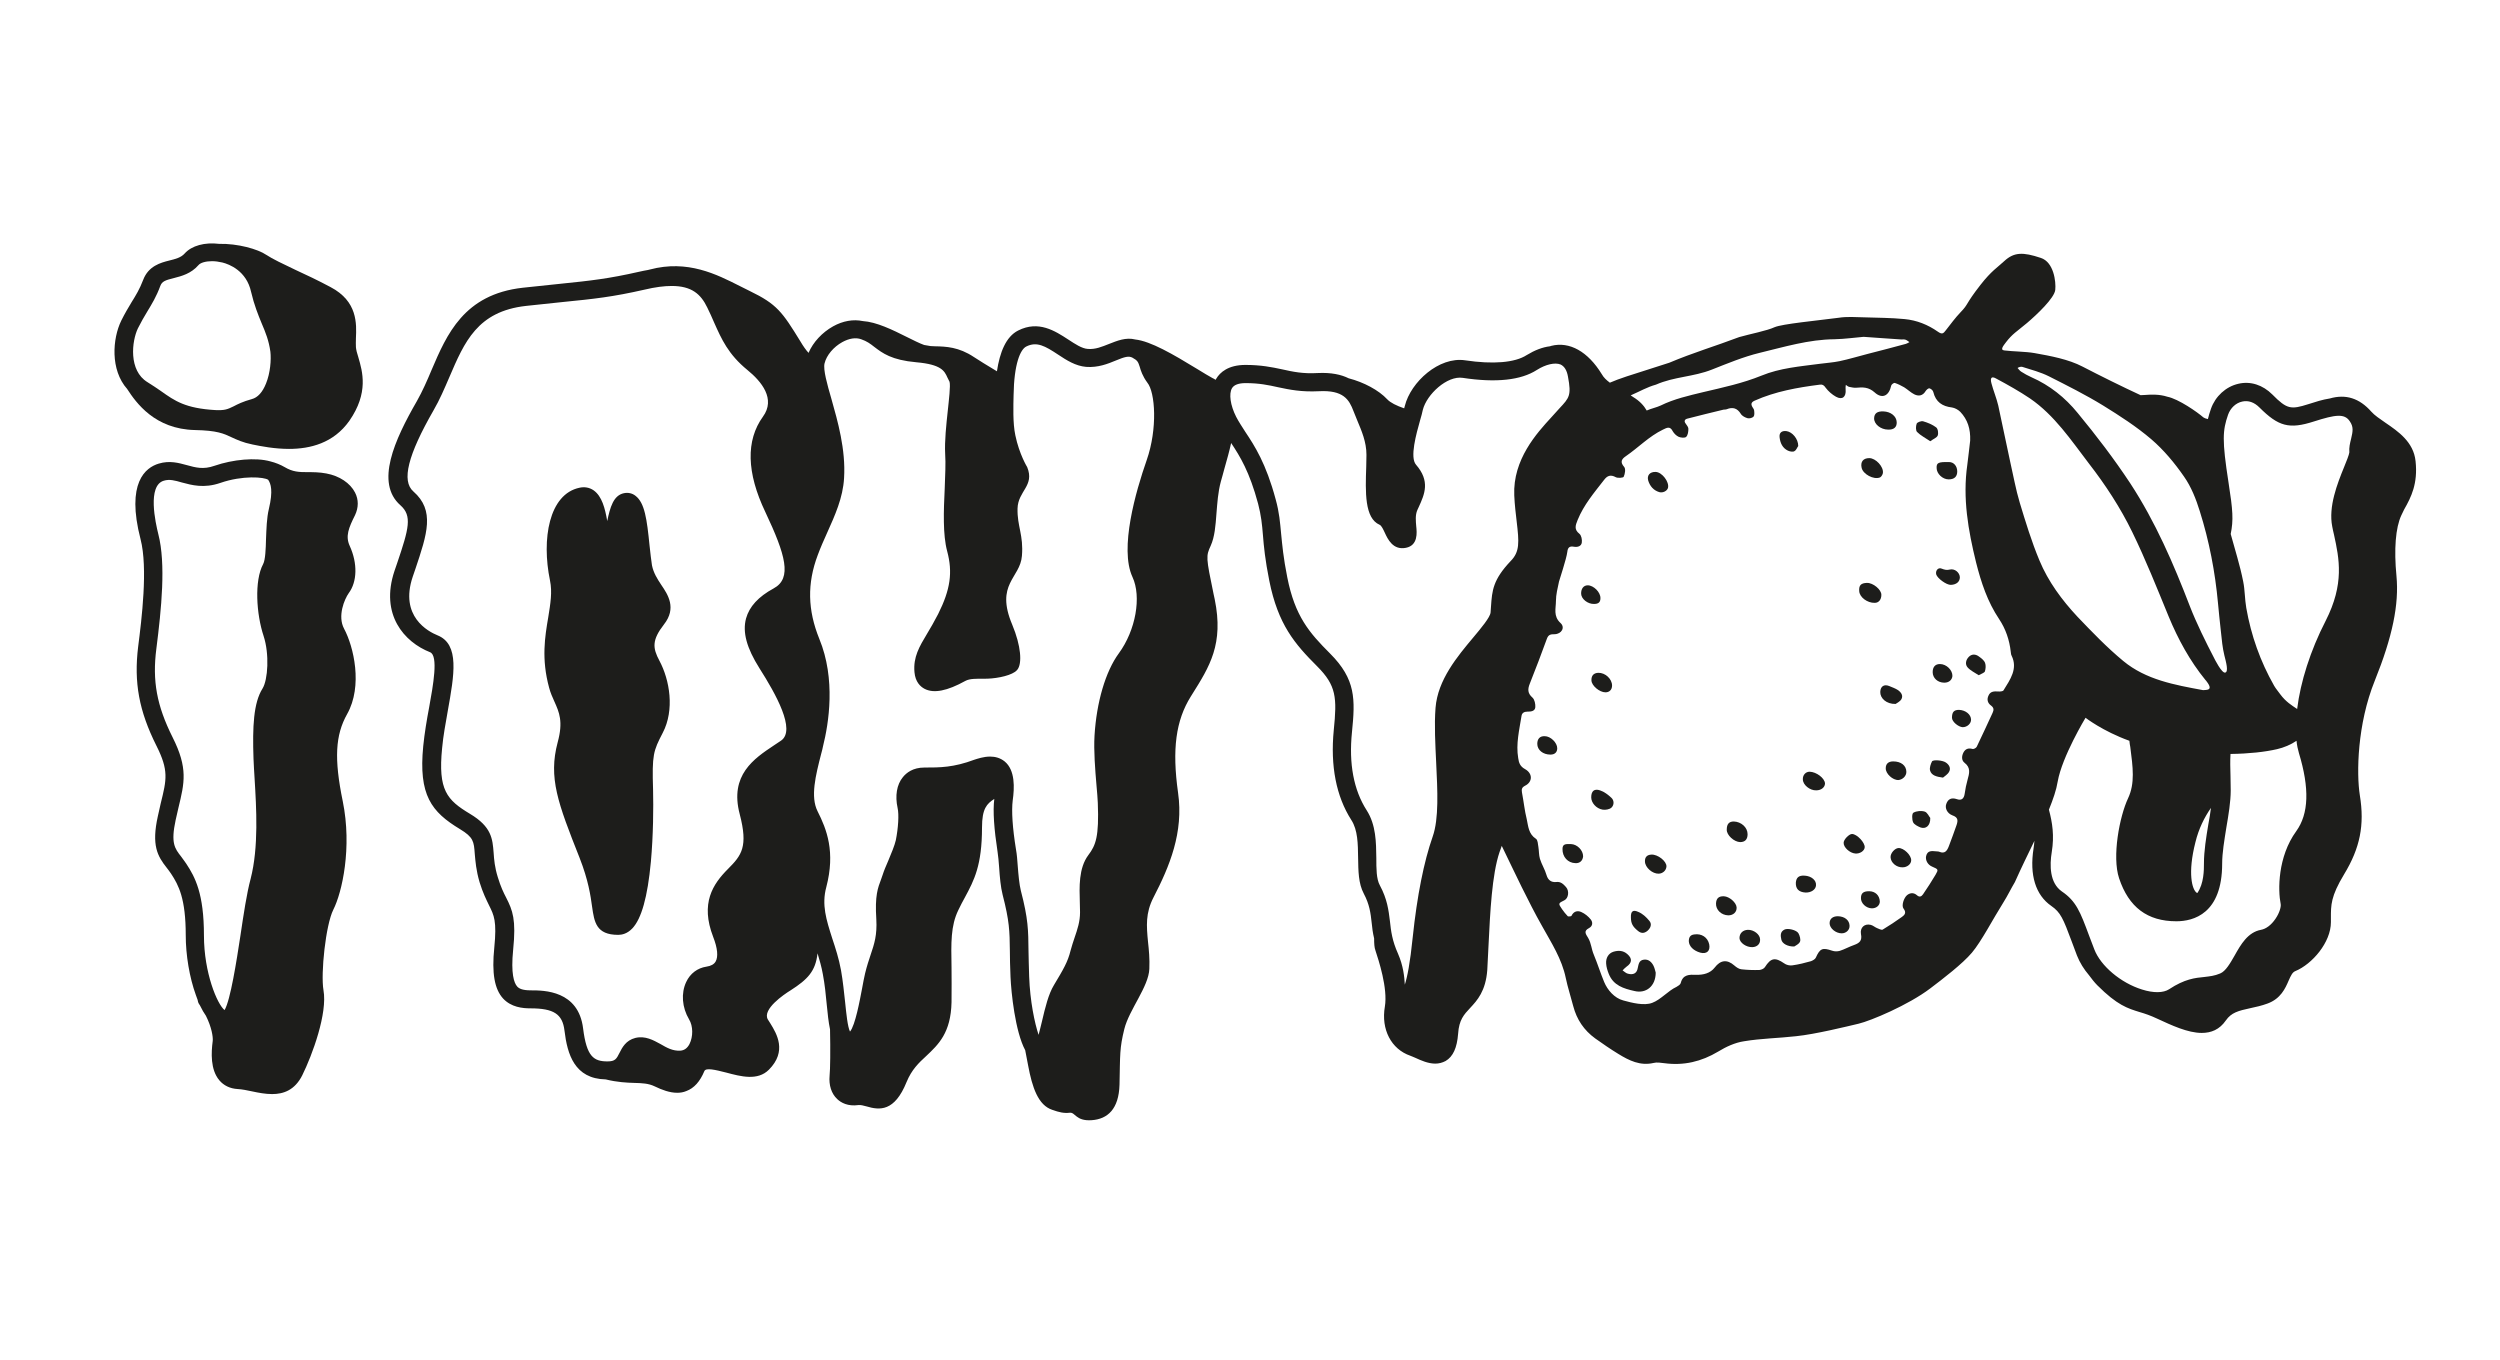 <?xml version="1.0" encoding="utf-8"?>
<!-- Generator: Adobe Illustrator 27.2.0, SVG Export Plug-In . SVG Version: 6.00 Build 0)  -->
<svg version="1.0" id="Layer_1" xmlns="http://www.w3.org/2000/svg" xmlns:xlink="http://www.w3.org/1999/xlink" x="0px" y="0px"
	 viewBox="0 0 114 62" enable-background="new 0 0 114 62" xml:space="preserve">
<g>
	<path fill="#1D1D1B" d="M16.23,15.83c-0.01-0.11,0-0.25,0-0.4c0.03-0.67,0.08-1.69-1.16-2.34c-0.56-0.3-1.11-0.56-1.59-0.78
		c-0.57-0.27-1.07-0.51-1.34-0.69c-0.38-0.26-1.3-0.52-2.15-0.5c-0.65-0.08-1.25,0.08-1.57,0.44C8.25,11.75,8,11.81,7.72,11.88
		c-0.4,0.1-0.95,0.25-1.19,0.88C6.37,13.18,6.2,13.46,6,13.78c-0.15,0.25-0.3,0.5-0.47,0.84c-0.4,0.82-0.51,2.24,0.27,3.12
		c0.41,0.63,1.26,1.83,3.09,1.87c1.01,0.02,1.31,0.16,1.67,0.33c0.24,0.11,0.51,0.24,0.96,0.33c0.39,0.08,1,0.2,1.66,0.2
		c0.96,0,2.03-0.26,2.75-1.28c0.89-1.28,0.6-2.25,0.41-2.9C16.28,16.11,16.24,15.95,16.23,15.83 M12.13,17.49
		c-0.16,0.4-0.38,0.64-0.65,0.71c-0.4,0.11-0.64,0.23-0.83,0.33c-0.27,0.13-0.39,0.19-0.83,0.17c-1.37-0.08-1.85-0.42-2.47-0.86
		c-0.19-0.13-0.39-0.27-0.62-0.41c-0.88-0.53-0.72-1.88-0.44-2.46c0.15-0.3,0.29-0.54,0.43-0.77c0.2-0.33,0.41-0.67,0.59-1.16
		c0.08-0.21,0.22-0.26,0.62-0.36c0.35-0.09,0.78-0.2,1.12-0.59c0.09-0.11,0.33-0.18,0.62-0.18c0.14,0,0.3,0.02,0.47,0.06
		c0.32,0.08,1.1,0.38,1.31,1.34c0.14,0.6,0.32,1.04,0.48,1.43c0.18,0.42,0.33,0.79,0.4,1.3C12.37,16.4,12.33,17,12.13,17.49"/>
	<path fill="#1D1D1B" d="M16.19,22.46c-0.22-0.43-0.71-0.76-1.31-0.87c-0.32-0.06-0.6-0.06-0.85-0.06c-0.4,0-0.68-0.01-1.05-0.23
		c-0.19-0.11-0.41-0.2-0.65-0.26c-0.67-0.19-1.71-0.09-2.55,0.2c-0.51,0.18-0.86,0.08-1.26-0.03c-0.37-0.1-0.78-0.22-1.28-0.07
		c-0.6,0.18-1.5,0.86-0.83,3.45c0.34,1.31,0.05,3.65-0.11,4.9C6.1,31.12,6.34,32.42,7.13,34c0.57,1.13,0.47,1.54,0.2,2.63
		C7.29,36.81,7.25,37,7.2,37.21c-0.3,1.34-0.02,1.83,0.41,2.37c0.07,0.09,0.13,0.17,0.19,0.26c0.35,0.53,0.67,1.14,0.67,2.81
		c0,0.9,0.17,1.92,0.46,2.72c0.03,0.07,0.05,0.14,0.08,0.22c0.01,0.07,0.03,0.14,0.07,0.2c0.02,0.03,0.04,0.05,0.05,0.08
		c0.08,0.17,0.17,0.32,0.26,0.45c0.26,0.52,0.33,0.96,0.31,1.15c-0.07,0.53-0.11,1.3,0.3,1.79c0.2,0.24,0.49,0.38,0.83,0.4
		c0.21,0.01,0.44,0.06,0.68,0.11c0.28,0.06,0.59,0.12,0.9,0.12c0.52,0,1.03-0.18,1.37-0.85c0.47-0.95,1.16-2.84,0.97-3.89
		c-0.13-0.76,0.1-2.97,0.45-3.67c0.4-0.79,0.86-2.83,0.43-4.94c-0.4-1.94-0.34-3.02,0.2-3.98c0.72-1.28,0.3-3.07-0.14-3.89
		c-0.31-0.58,0.02-1.35,0.21-1.62c0.39-0.52,0.41-1.36,0.05-2.15c-0.21-0.45-0.05-0.83,0.24-1.41
		C16.35,23.15,16.36,22.79,16.19,22.46 M12.26,23.21c-0.1,0.42-0.11,0.91-0.13,1.38c-0.01,0.44-0.03,0.94-0.13,1.13
		c-0.41,0.76-0.31,2.29,0.02,3.28c0.27,0.82,0.2,2-0.05,2.4c-0.41,0.65-0.46,1.74-0.41,3.19c0.01,0.28,0.03,0.59,0.05,0.92
		c0.08,1.32,0.19,3.12-0.18,4.56c-0.18,0.67-0.32,1.61-0.47,2.62c-0.17,1.11-0.45,2.92-0.72,3.37C9.91,45.8,9.3,44.37,9.3,42.66
		c0-1.91-0.4-2.66-0.81-3.28c-0.08-0.12-0.16-0.22-0.23-0.32c-0.29-0.37-0.48-0.61-0.25-1.67c0.05-0.21,0.09-0.39,0.13-0.57
		c0.27-1.12,0.44-1.79-0.27-3.2c-0.72-1.44-0.93-2.57-0.74-4.04c0.23-1.81,0.44-3.86,0.09-5.22c-0.13-0.52-0.51-2.22,0.25-2.44
		c0.26-0.08,0.51-0.01,0.82,0.08c0.45,0.12,1.01,0.28,1.76,0.02c1.01-0.35,2-0.27,2.18-0.14C12.35,22.06,12.46,22.37,12.26,23.21"/>
	<path fill="#1D1D1B" d="M30.16,26.68c-0.18-0.27-0.36-0.55-0.43-0.9c-0.04-0.24-0.07-0.56-0.11-0.9c-0.12-1.2-0.22-1.95-0.64-2.27
		c-0.15-0.12-0.34-0.16-0.53-0.12c-0.48,0.1-0.63,0.65-0.76,1.27c-0.1-0.58-0.24-1.13-0.62-1.4c-0.19-0.13-0.41-0.17-0.64-0.12
		c-1.4,0.29-1.74,2.35-1.35,4.23c0.11,0.53,0.02,1.06-0.08,1.68c-0.15,0.88-0.32,1.89,0.04,3.21c0.06,0.23,0.15,0.43,0.24,0.63
		c0.22,0.49,0.41,0.91,0.15,1.86c-0.43,1.62,0.01,2.77,1,5.27c0.4,1.02,0.5,1.72,0.57,2.23c0.1,0.69,0.18,1.28,1.19,1.28
		c0.17,0,0.41-0.05,0.64-0.29c0.42-0.44,0.7-1.43,0.85-3.04c0.11-1.2,0.12-2.49,0.1-3.29c-0.05-1.6,0.01-1.76,0.44-2.59
		c0.55-1.05,0.32-2.41-0.15-3.29c-0.31-0.58-0.35-0.94,0.21-1.66C30.86,27.73,30.46,27.12,30.16,26.68"/>
	<path fill="#1D1D1B" d="M110.15,21.03c-0.09-0.88-0.8-1.36-1.37-1.75c-0.26-0.18-0.5-0.34-0.65-0.51c-0.54-0.61-1.16-0.81-1.89-0.6
		c-0.33,0.05-0.67,0.16-0.98,0.26c-0.79,0.25-0.97,0.24-1.64-0.44c-0.44-0.44-1-0.62-1.55-0.49c-0.57,0.13-1.05,0.57-1.25,1.14
		c-0.06,0.16-0.1,0.32-0.14,0.47c-0.1-0.02-0.17-0.05-0.21-0.08c-0.26-0.23-1.13-0.84-1.64-0.94c-0.37-0.12-0.75-0.1-1.02-0.08
		c-0.07,0-0.14,0.01-0.2,0.01c-0.01,0-0.01-0.01-0.02-0.01c-0.8-0.37-1.83-0.88-2.62-1.29c-0.65-0.34-1.47-0.49-2.2-0.62
		c-0.4-0.07-0.97-0.07-1.37-0.12c-0.21-0.02-0.05-0.21,0.07-0.37c0.29-0.38,0.48-0.48,0.96-0.88c0.46-0.39,1.25-1.14,1.29-1.51
		c0.04-0.38-0.07-1.27-0.66-1.46c-0.81-0.27-1.22-0.27-1.67,0.15c-0.3,0.28-0.58,0.44-1.08,1.08c-0.71,0.91-0.53,0.86-0.91,1.25
		c-0.24,0.25-0.45,0.54-0.67,0.82c-0.11,0.14-0.16,0.21-0.37,0.06c-0.44-0.31-0.96-0.52-1.51-0.57c-0.61-0.06-1.23-0.06-1.84-0.08
		c-0.39-0.01-0.79-0.04-1.17,0.02c-1,0.13-2.57,0.28-2.92,0.43c-0.34,0.16-1.12,0.31-1.61,0.45c-1.11,0.42-2.1,0.71-3.19,1.17
		c-2.07,0.66-2.21,0.7-2.71,0.91c-0.16-0.12-0.28-0.23-0.37-0.39c-0.63-1.03-1.47-1.5-2.3-1.29c-0.02,0.01-0.04,0.01-0.06,0.02
		c-0.34,0.04-0.7,0.18-1.06,0.4c-0.54,0.35-1.54,0.43-2.81,0.24c-1.19-0.18-2.48,0.99-2.75,2.08c-0.01,0.04-0.02,0.08-0.03,0.11
		c-0.35-0.12-0.63-0.26-0.77-0.41c-0.39-0.42-1.07-0.78-1.76-0.96c-0.34-0.17-0.8-0.27-1.41-0.24c-0.68,0.04-1.14-0.06-1.63-0.17
		c-0.47-0.1-0.96-0.2-1.67-0.2c-0.78,0-1.16,0.34-1.33,0.63c-0.01,0.01-0.02,0.03-0.03,0.05c-0.04-0.03-0.09-0.06-0.14-0.08
		c-0.17-0.09-0.41-0.24-0.69-0.41c-1.13-0.69-2.13-1.27-2.83-1.35c-0.43-0.11-0.83,0.06-1.19,0.2c-0.33,0.13-0.63,0.26-0.98,0.23
		c-0.27-0.02-0.57-0.22-0.89-0.43c-0.6-0.39-1.35-0.88-2.28-0.41c-0.56,0.28-0.84,1-0.97,1.86c-0.46-0.27-0.83-0.51-1.05-0.65
		c-0.69-0.46-1.27-0.48-1.78-0.49c-0.07,0-0.13-0.01-0.2-0.01c-0.09-0.02-0.19-0.03-0.29-0.05c-0.2-0.07-0.52-0.23-0.78-0.36
		c-0.66-0.33-1.39-0.69-2.02-0.73c-0.43-0.09-0.9-0.01-1.35,0.24c-0.5,0.28-0.91,0.72-1.12,1.21c-0.12-0.13-0.24-0.3-0.37-0.52
		c-0.83-1.35-1.07-1.7-2.31-2.3c-0.14-0.07-0.29-0.14-0.44-0.22c-1.07-0.54-2.39-1.22-4.12-0.76c-0.03,0.01-0.05,0.01-0.08,0.02
		c-0.13,0.02-0.26,0.05-0.4,0.08c-1.4,0.32-2.23,0.41-3.6,0.55c-0.48,0.05-1.04,0.11-1.71,0.18c-2.69,0.3-3.47,2.14-4.16,3.75
		c-0.2,0.48-0.42,0.98-0.67,1.42c-1.02,1.77-1.91,3.73-0.75,4.75c0.54,0.48,0.39,1.05-0.15,2.64l-0.12,0.35
		c-0.67,2,0.45,3.25,1.62,3.71c0.39,0.15,0.14,1.52-0.04,2.51c-0.11,0.58-0.21,1.18-0.27,1.77c-0.22,2.24,0.37,3,1.68,3.79
		c0.61,0.37,0.63,0.56,0.67,1.13c0.03,0.33,0.06,0.75,0.22,1.29c0.15,0.49,0.31,0.8,0.43,1.05c0.23,0.46,0.36,0.72,0.24,1.93
		c-0.12,1.17,0.01,1.89,0.4,2.32c0.37,0.4,0.89,0.45,1.25,0.45c1.06,0,1.46,0.26,1.55,1.01c0.13,1.09,0.46,2.2,1.88,2.23
		c0.53,0.13,0.96,0.15,1.3,0.16c0.37,0.01,0.65,0.02,0.94,0.16c0.33,0.16,0.68,0.29,1.02,0.29c0.14,0,0.28-0.02,0.42-0.08
		c0.35-0.13,0.62-0.43,0.82-0.91c0.07-0.16,0.49-0.06,1,0.07c0.67,0.18,1.43,0.38,1.94-0.13c0.84-0.84,0.36-1.64,0.07-2.11
		c-0.04-0.07-0.08-0.13-0.12-0.19c-0.25-0.46,0.73-1.13,1.04-1.32c0.78-0.5,1.14-0.87,1.23-1.69c0.09,0.3,0.18,0.61,0.24,0.94
		c0.09,0.47,0.14,0.96,0.18,1.4c0.04,0.41,0.08,0.8,0.15,1.13c0.02,0.93,0.01,1.83-0.02,2.11c-0.04,0.43,0.08,0.82,0.35,1.07
		c0.17,0.16,0.48,0.34,0.97,0.27c0.09-0.01,0.22,0.02,0.36,0.06c0.6,0.18,1.28,0.25,1.83-1.11c0.23-0.56,0.55-0.87,0.9-1.19
		c0.55-0.52,1.12-1.05,1.15-2.45c0.01-0.6,0-1.12,0-1.58c-0.02-1.14-0.04-1.9,0.31-2.62c0.1-0.21,0.2-0.4,0.3-0.58
		c0.42-0.78,0.78-1.46,0.78-3.19c0-0.86,0.22-1.08,0.56-1.3c-0.07,0.56-0.01,1.37,0.15,2.42c0.03,0.18,0.05,0.43,0.07,0.69
		c0.03,0.45,0.07,0.91,0.16,1.26c0.31,1.2,0.32,1.65,0.33,2.55c0,0.33,0.01,0.71,0.03,1.2c0.03,0.7,0.21,2.48,0.67,3.34
		c0.05,0.24,0.09,0.46,0.13,0.68c0.19,1.02,0.46,1.83,1.11,2.04c0.31,0.11,0.52,0.16,0.79,0.13c0.26-0.03,0.27,0.39,1,0.34
		s1.24-0.51,1.27-1.62c0.03-1.38,0-1.65,0.22-2.54c0.22-0.88,1.11-1.93,1.14-2.74c0.02-0.46-0.02-0.87-0.06-1.23
		c-0.07-0.73-0.12-1.31,0.25-2.03c0.73-1.41,1.38-2.96,1.12-4.77c-0.28-1.99-0.1-3.3,0.58-4.39l0.05-0.08
		c0.81-1.29,1.46-2.31,1.04-4.36l-0.05-0.23c-0.35-1.69-0.35-1.73-0.13-2.21c0.18-0.4,0.22-0.91,0.26-1.46
		c0.04-0.48,0.07-0.98,0.2-1.46c0.06-0.2,0.11-0.4,0.16-0.58c0.12-0.42,0.23-0.81,0.31-1.18c0.4,0.6,0.84,1.31,1.23,2.77
		c0.14,0.54,0.18,0.94,0.22,1.43c0.04,0.51,0.1,1.13,0.29,2.08c0.4,2,1.16,2.88,2.18,3.9c0.88,0.88,0.91,1.43,0.76,2.91
		c-0.16,1.64,0.11,3.02,0.8,4.1c0.3,0.46,0.3,1.1,0.31,1.72c0.01,0.6,0.01,1.17,0.26,1.64c0.26,0.49,0.31,0.88,0.36,1.34
		c0.02,0.22,0.05,0.45,0.11,0.7c0,0.23,0.01,0.42,0.06,0.55c0.14,0.43,0.57,1.72,0.43,2.56c-0.18,1.04,0.29,1.94,1.16,2.24
		c0.06,0.02,0.14,0.06,0.24,0.1c0.24,0.11,0.57,0.26,0.9,0.26c0.16,0,0.32-0.04,0.47-0.12c0.34-0.2,0.52-0.6,0.57-1.24
		c0.04-0.64,0.27-0.88,0.55-1.18c0.32-0.34,0.71-0.77,0.78-1.73c0.02-0.36,0.04-0.77,0.06-1.19c0.07-1.41,0.15-3.16,0.5-4.19
		c0.03-0.09,0.07-0.18,0.1-0.28c0.31,0.63,0.6,1.26,0.91,1.88c0.3,0.6,0.6,1.2,0.93,1.78c0.42,0.76,0.9,1.49,1.08,2.37
		c0.09,0.43,0.23,0.85,0.34,1.28c0.16,0.61,0.49,1.1,1,1.47c0.35,0.25,0.7,0.49,1.06,0.71c0.49,0.3,0.99,0.55,1.6,0.41
		c0.15-0.04,0.33-0.01,0.49,0.01c0.89,0.12,1.69-0.07,2.46-0.53c0.36-0.22,0.77-0.41,1.18-0.47c0.78-0.13,1.58-0.14,2.37-0.23
		c0.88-0.09,2.3-0.44,2.85-0.57c0.55-0.13,2.27-0.85,3.27-1.61c0.58-0.44,1.47-1.12,1.9-1.63c0.43-0.51,0.95-1.52,1.44-2.3
		c0.19-0.3,0.34-0.62,0.52-0.92c0.29-0.65,0.6-1.28,0.89-1.88c-0.01,0.11-0.02,0.23-0.04,0.35c-0.19,1.21,0.09,2.12,0.81,2.62
		c0.42,0.29,0.54,0.57,0.93,1.62c0.07,0.19,0.15,0.41,0.24,0.64c0.13,0.33,0.32,0.63,0.55,0.9c0.12,0.16,0.24,0.32,0.38,0.46
		c0.91,0.91,1.38,1.05,1.93,1.22c0.24,0.07,0.48,0.15,0.8,0.3c0.65,0.3,1.39,0.65,2.03,0.65c0.43,0,0.81-0.15,1.1-0.57
		c0.25-0.36,0.57-0.44,1.12-0.56c0.24-0.05,0.51-0.11,0.78-0.21c0.6-0.22,0.81-0.69,0.96-1.04c0.11-0.25,0.18-0.39,0.31-0.44
		c0.77-0.32,1.62-1.31,1.62-2.23c0-0.06,0-0.13,0-0.19c0-0.59-0.01-0.98,0.6-1.99c0.73-1.2,0.94-2.25,0.72-3.6
		c-0.16-1.01-0.12-3.25,0.68-5.23c0.81-2.01,1.11-3.48,0.99-4.77c-0.12-1.23-0.04-2.21,0.22-2.77c0.04-0.09,0.09-0.18,0.13-0.27
		C109.95,22.67,110.26,22.05,110.15,21.03 M35.62,33.77c-0.11,0.07-0.22,0.15-0.33,0.22c-0.9,0.6-2.03,1.35-1.56,3.13
		c0.39,1.49,0.09,1.88-0.53,2.5c-0.7,0.7-1.27,1.57-0.68,3.1c0.2,0.51,0.24,0.91,0.11,1.13c-0.07,0.12-0.21,0.2-0.42,0.23
		c-0.4,0.06-0.74,0.31-0.92,0.7c-0.24,0.51-0.19,1.16,0.13,1.7c0.19,0.31,0.19,0.79,0.02,1.13c-0.1,0.19-0.24,0.29-0.42,0.3
		c-0.34,0.02-0.61-0.13-0.9-0.3c-0.33-0.18-0.7-0.39-1.15-0.28c-0.43,0.11-0.6,0.44-0.72,0.68c-0.14,0.28-0.2,0.39-0.55,0.39
		c-0.63,0-0.95-0.22-1.11-1.5c-0.21-1.74-1.79-1.74-2.38-1.74c-0.41,0-0.55-0.09-0.63-0.18c-0.14-0.16-0.29-0.58-0.18-1.67
		c0.14-1.38-0.02-1.79-0.32-2.38c-0.12-0.23-0.25-0.5-0.38-0.93c-0.14-0.45-0.17-0.8-0.19-1.11c-0.05-0.64-0.09-1.19-1.08-1.78
		c-1.05-0.63-1.46-1.08-1.27-2.99c0.05-0.56,0.16-1.14,0.26-1.71c0.29-1.63,0.55-3.03-0.47-3.44c-0.42-0.17-1.74-0.86-1.13-2.67
		l0.12-0.35c0.54-1.61,0.9-2.67-0.09-3.54c-0.55-0.48-0.25-1.66,0.92-3.7c0.28-0.48,0.5-1,0.72-1.51c0.69-1.61,1.28-3,3.49-3.25
		c0.66-0.07,1.22-0.13,1.7-0.18c1.41-0.14,2.25-0.23,3.7-0.56c0.5-0.12,0.91-0.17,1.25-0.17c0.92,0,1.33,0.38,1.62,0.98
		c0.12,0.24,0.22,0.47,0.32,0.7c0.33,0.74,0.64,1.44,1.51,2.15c0.65,0.53,1.3,1.32,0.71,2.13c-0.78,1.08-0.75,2.55,0.11,4.35
		c0.92,1.95,1.23,3.02,0.38,3.48c-0.7,0.38-1.11,0.83-1.26,1.37c-0.17,0.63,0.03,1.35,0.61,2.27C35.38,31.65,36.3,33.29,35.62,33.77
		 M52.29,20.98c-0.5,1.43-1.25,4.03-0.65,5.33c0.42,0.9,0.15,2.43-0.62,3.48c-0.61,0.83-1.02,2.24-1.11,3.76
		c-0.04,0.68,0.03,1.56,0.09,2.26c0.03,0.32,0.05,0.59,0.06,0.8c0.06,1.54-0.09,1.93-0.43,2.38c-0.45,0.6-0.41,1.47-0.39,2.17
		c0,0.15,0.01,0.3,0.01,0.44c0,0.43-0.12,0.78-0.25,1.16c-0.06,0.19-0.13,0.38-0.18,0.58c-0.13,0.53-0.33,0.86-0.76,1.58
		c-0.25,0.41-0.4,1.03-0.54,1.63c-0.05,0.19-0.1,0.43-0.16,0.64c-0.18-0.54-0.39-1.53-0.43-2.66c-0.02-0.48-0.02-0.85-0.03-1.17
		c-0.01-0.94-0.01-1.45-0.35-2.75c-0.07-0.28-0.11-0.72-0.14-1.11c-0.02-0.28-0.04-0.55-0.08-0.76c-0.16-0.99-0.21-1.76-0.15-2.24
		c0.08-0.57,0.12-1.38-0.37-1.78c-0.2-0.16-0.43-0.22-0.66-0.22c-0.3,0-0.58,0.1-0.71,0.14C43.48,35,42.86,35,42.15,35
		c-0.52,0-0.82,0.24-0.98,0.44c-0.28,0.34-0.36,0.85-0.24,1.4c0.07,0.3,0.03,0.92-0.08,1.47c-0.05,0.23-0.21,0.62-0.35,0.95
		c-0.1,0.23-0.19,0.44-0.25,0.63c-0.02,0.07-0.05,0.14-0.07,0.2c-0.15,0.4-0.29,0.74-0.22,1.83c0.04,0.72-0.09,1.12-0.26,1.62
		c-0.08,0.24-0.17,0.51-0.25,0.84c-0.05,0.2-0.09,0.44-0.14,0.7c-0.1,0.52-0.31,1.68-0.55,1.96c-0.11-0.22-0.17-0.84-0.22-1.32
		c-0.05-0.45-0.1-0.97-0.19-1.48c-0.1-0.54-0.25-1-0.4-1.45c-0.27-0.85-0.49-1.53-0.27-2.34c0.42-1.61,0.02-2.63-0.4-3.46
		c-0.33-0.66-0.09-1.62,0.17-2.63c0.03-0.11,0.06-0.22,0.08-0.33c0.26-1.04,0.59-3.06-0.17-4.9c-0.53-1.31-0.56-2.52-0.07-3.82
		c0.13-0.35,0.28-0.69,0.43-1.02c0.35-0.78,0.72-1.59,0.77-2.49c0.08-1.31-0.29-2.59-0.58-3.62c-0.19-0.65-0.38-1.33-0.31-1.61
		c0.09-0.37,0.41-0.75,0.81-0.97c0.31-0.17,0.61-0.22,0.86-0.13c0.26,0.09,0.41,0.2,0.6,0.35c0.37,0.28,0.78,0.6,1.92,0.7
		c1.14,0.1,1.28,0.4,1.41,0.69c0.03,0.06,0.06,0.13,0.1,0.2c0.05,0.18-0.03,0.83-0.08,1.31c-0.07,0.65-0.15,1.39-0.12,1.98
		c0.03,0.42,0,0.98-0.02,1.56c-0.05,1.04-0.09,2.12,0.11,2.87c0.26,0.97,0.15,1.75-0.41,2.87c-0.18,0.35-0.35,0.64-0.5,0.89
		c-0.36,0.6-0.64,1.07-0.58,1.76c0.04,0.45,0.27,0.66,0.46,0.76c0.42,0.22,1.03,0.1,1.86-0.36c0.2-0.11,0.51-0.1,0.84-0.1
		c0.45,0.01,1.11-0.1,1.42-0.31c0.04-0.03,0.08-0.06,0.11-0.1c0.23-0.28,0.17-1.09-0.23-2.05c-0.79-1.87,0.36-2.12,0.44-3.14
		c0.08-0.95-0.22-1.35-0.2-2.16c0.02-0.81,0.79-1.03,0.44-1.89c0,0-0.36-0.58-0.54-1.45c-0.12-0.56-0.09-1.35-0.08-1.83
		c0.02-1.43,0.31-2.09,0.58-2.22c0.48-0.24,0.86-0.02,1.45,0.37c0.39,0.26,0.8,0.52,1.28,0.56c0.54,0.04,0.99-0.14,1.35-0.29
		c0.41-0.17,0.59-0.22,0.76-0.13c0.24,0.13,0.26,0.2,0.33,0.41c0.05,0.18,0.13,0.43,0.35,0.73C52.68,17.89,52.79,19.55,52.29,20.98
		 M92.22,16.73c0.41,0.13,0.83,0.24,1.21,0.43c0.83,0.42,1.67,0.84,2.47,1.33c0.76,0.47,1.52,0.96,2.2,1.54
		c0.57,0.49,1.06,1.08,1.49,1.7c0.33,0.47,0.55,1.03,0.72,1.58c0.43,1.36,0.7,2.77,0.83,4.19c0.03,0.38,0.09,0.87,0.13,1.27
		c0.04,0.4,0.08,0.79,0.16,1.11c0.08,0.32,0.2,0.75,0.04,0.79c-0.16,0.04-0.49-0.63-0.51-0.67c-0.37-0.71-0.81-1.6-1.1-2.35
		c-0.75-1.95-1.57-3.85-2.72-5.61c-0.74-1.12-1.55-2.18-2.4-3.21c-0.57-0.7-1.27-1.26-2.11-1.63c-0.16-0.07-0.32-0.16-0.46-0.25
		c-0.07-0.04-0.12-0.12-0.17-0.17C92.06,16.74,92.15,16.71,92.22,16.73 M74.4,18.01c0.37-0.16,0.71-0.36,1.11-0.47
		c0.84-0.37,1.71-0.35,2.56-0.69c0.71-0.28,1.43-0.58,2.17-0.76c1.12-0.27,2.24-0.61,3.41-0.62c0.48-0.01,0.95-0.08,1.33-0.11
		c0.64,0.05,1.18,0.08,1.72,0.12c0.06,0,0.13-0.01,0.19,0.01c0.06,0.02,0.12,0.07,0.18,0.11c-0.05,0.03-0.1,0.06-0.16,0.08
		c-0.58,0.16-1.17,0.31-1.75,0.46c-0.43,0.11-0.85,0.24-1.28,0.33c-0.29,0.06-0.6,0.08-0.9,0.12c-0.9,0.12-1.81,0.19-2.66,0.54
		c-0.86,0.35-1.76,0.54-2.65,0.75c-0.66,0.16-1.33,0.31-1.94,0.61c-0.19,0.09-0.44,0.14-0.64,0.23c-0.13-0.23-0.33-0.44-0.61-0.61
		c-0.04-0.03-0.08-0.05-0.12-0.08C74.37,18.03,74.38,18.02,74.4,18.01 M67.99,27.65c-0.01,0.09-0.01,0.18-0.02,0.28
		c-0.02,0.22-0.43,0.71-0.79,1.14c-0.72,0.86-1.62,1.93-1.72,3.21c-0.06,0.78-0.01,1.66,0.03,2.51c0.06,1.25,0.13,2.54-0.16,3.36
		c-0.4,1.14-0.71,2.69-0.91,4.59c-0.12,1.19-0.25,1.82-0.36,2.16c-0.02-0.36-0.07-0.86-0.31-1.41c-0.27-0.6-0.32-1.03-0.37-1.49
		c-0.06-0.49-0.12-1-0.46-1.63c-0.16-0.29-0.16-0.76-0.16-1.25c-0.01-0.7-0.01-1.5-0.44-2.17c-0.59-0.92-0.82-2.12-0.67-3.57
		c0.15-1.49,0.18-2.4-1-3.58c-0.95-0.95-1.6-1.7-1.95-3.47c-0.18-0.9-0.23-1.48-0.28-1.98c-0.05-0.52-0.08-0.97-0.25-1.58
		c-0.44-1.64-0.96-2.44-1.38-3.07c-0.16-0.25-0.3-0.46-0.42-0.69c-0.27-0.53-0.34-1.06-0.19-1.31c0.09-0.15,0.3-0.23,0.62-0.23
		c0.62,0,1.04,0.09,1.49,0.19c0.52,0.11,1.05,0.22,1.85,0.18c1.12-0.06,1.38,0.38,1.58,0.91c0.05,0.13,0.11,0.27,0.17,0.42
		c0.2,0.48,0.42,0.98,0.42,1.57c0,0.15-0.01,0.34-0.01,0.54c-0.04,1.16-0.08,2.35,0.61,2.65c0.09,0.04,0.17,0.22,0.24,0.37
		c0.13,0.28,0.37,0.8,0.96,0.68c0.56-0.11,0.5-0.7,0.47-0.98c-0.02-0.24-0.05-0.51,0.05-0.74l0.06-0.13
		c0.28-0.61,0.53-1.19-0.12-1.94c-0.29-0.33,0.01-1.4,0.19-2.04c0.05-0.16,0.09-0.32,0.12-0.46c0.18-0.71,1.11-1.57,1.82-1.46
		c1.51,0.23,2.65,0.11,3.38-0.36c0.41-0.26,0.83-0.35,1.08-0.25c0.17,0.08,0.29,0.26,0.34,0.56c0.16,0.85,0.06,0.96-0.38,1.43
		c-0.06,0.06-0.12,0.13-0.19,0.21c-0.06,0.06-0.12,0.13-0.19,0.21c-0.66,0.72-1.76,1.92-1.69,3.56c0.02,0.45,0.07,0.84,0.11,1.19
		c0.11,0.94,0.15,1.38-0.28,1.81C68.08,26.44,68.04,26.92,67.99,27.65 M91.36,31.48c-0.03,0.05-0.17,0.06-0.26,0.05
		c-0.18-0.01-0.34,0-0.42,0.18c-0.09,0.18-0.05,0.35,0.12,0.47c0.13,0.1,0.12,0.2,0.06,0.33c-0.24,0.51-0.47,1.03-0.72,1.54
		c-0.03,0.06-0.14,0.12-0.2,0.1c-0.19-0.05-0.32,0-0.41,0.17c-0.08,0.16-0.09,0.35,0.05,0.46c0.3,0.23,0.22,0.49,0.14,0.78
		c-0.06,0.21-0.1,0.42-0.13,0.63c-0.03,0.22-0.14,0.33-0.36,0.25c-0.24-0.08-0.4-0.01-0.48,0.22c-0.07,0.19,0.04,0.43,0.28,0.52
		c0.26,0.09,0.26,0.23,0.19,0.44c-0.11,0.32-0.23,0.64-0.35,0.96c-0.08,0.21-0.18,0.37-0.44,0.26c-0.04-0.02-0.1-0.01-0.15-0.02
		c-0.2-0.02-0.39-0.04-0.45,0.22c-0.04,0.19,0.08,0.4,0.28,0.48c0.28,0.12,0.29,0.13,0.15,0.37c-0.18,0.3-0.37,0.6-0.57,0.89
		c-0.07,0.1-0.16,0.15-0.28,0.04c-0.14-0.12-0.3-0.12-0.45,0c-0.15,0.13-0.26,0.48-0.16,0.61c0.14,0.18,0.06,0.29-0.07,0.38
		c-0.28,0.2-0.58,0.4-0.88,0.58c-0.06,0.03-0.18-0.04-0.26-0.07c-0.1-0.04-0.19-0.13-0.3-0.15c-0.27-0.06-0.48,0.13-0.43,0.42
		c0.06,0.3-0.06,0.41-0.31,0.5c-0.23,0.08-0.44,0.2-0.66,0.27c-0.11,0.03-0.24,0.03-0.35-0.01c-0.44-0.15-0.55-0.1-0.74,0.32
		c-0.03,0.07-0.14,0.13-0.22,0.16c-0.28,0.08-0.56,0.15-0.85,0.19c-0.12,0.02-0.28-0.02-0.37-0.09c-0.42-0.29-0.61-0.25-0.88,0.17
		c-0.04,0.07-0.16,0.12-0.24,0.13c-0.28,0.01-0.56,0-0.83-0.03c-0.11-0.01-0.23-0.09-0.32-0.17c-0.34-0.3-0.64-0.25-0.9,0.09
		c-0.2,0.26-0.52,0.34-0.84,0.33c-0.32-0.01-0.61-0.02-0.71,0.38c-0.02,0.07-0.12,0.13-0.19,0.17c-0.39,0.18-0.71,0.58-1.11,0.73
		c-0.37,0.14-0.92,0-1.32-0.11c-0.41-0.11-0.72-0.48-0.87-0.84c-0.17-0.41-0.3-0.83-0.47-1.24c-0.12-0.28-0.11-0.51-0.26-0.77
		c-0.1-0.17-0.23-0.31,0.04-0.45c0.17-0.09,0.18-0.26,0.08-0.39c-0.11-0.14-0.27-0.27-0.43-0.34c-0.17-0.08-0.35-0.04-0.45,0.17
		c-0.01,0.03-0.14,0.04-0.17,0.02c-0.1-0.1-0.18-0.21-0.26-0.32c-0.18-0.26-0.18-0.27,0.11-0.41c0.18-0.09,0.23-0.42,0.07-0.6
		c-0.11-0.12-0.23-0.26-0.45-0.23c-0.22,0.02-0.37-0.08-0.44-0.32c-0.07-0.25-0.22-0.48-0.3-0.74c-0.05-0.17-0.04-0.36-0.07-0.54
		c-0.02-0.13-0.03-0.32-0.11-0.37c-0.34-0.22-0.35-0.57-0.42-0.89c-0.1-0.4-0.14-0.82-0.22-1.23c-0.02-0.14-0.01-0.22,0.14-0.3
		c0.35-0.17,0.36-0.56,0-0.76c-0.22-0.12-0.28-0.28-0.31-0.5c-0.11-0.65,0.05-1.28,0.15-1.92c0.02-0.14,0.12-0.2,0.27-0.2
		c0.15,0,0.34-0.01,0.36-0.2c0.01-0.14-0.03-0.35-0.13-0.44c-0.23-0.2-0.22-0.39-0.12-0.64c0.27-0.68,0.53-1.36,0.78-2.05
		c0.07-0.19,0.18-0.2,0.35-0.2c0.32-0.01,0.49-0.31,0.27-0.51c-0.34-0.31-0.21-0.67-0.21-1c0-0.3,0.08-0.6,0.14-0.89
		c0.02-0.09,0.34-1.03,0.38-1.36c0.02-0.18,0.09-0.27,0.3-0.23c0.16,0.03,0.34-0.02,0.36-0.19c0.02-0.13-0.02-0.33-0.11-0.4
		c-0.25-0.2-0.18-0.38-0.08-0.63c0.28-0.69,0.75-1.24,1.2-1.82c0.15-0.2,0.3-0.26,0.54-0.13c0.09,0.05,0.34,0.03,0.36-0.02
		c0.06-0.13,0.1-0.36,0.02-0.45c-0.2-0.23-0.11-0.36,0.08-0.49c0.57-0.39,1.05-0.9,1.69-1.21c0.2-0.1,0.33-0.16,0.45,0.08
		c0.06,0.1,0.16,0.2,0.27,0.25c0.1,0.04,0.28,0.06,0.34,0c0.08-0.08,0.1-0.24,0.1-0.37c0-0.07-0.07-0.16-0.12-0.23
		c-0.09-0.11-0.05-0.2,0.07-0.23c0.55-0.14,1.1-0.28,1.65-0.41c0.05-0.01,0.1,0,0.15-0.02c0.27-0.11,0.48-0.05,0.64,0.21
		c0.06,0.1,0.2,0.17,0.31,0.2c0.08,0.02,0.21-0.01,0.27-0.07c0.05-0.06,0.04-0.18,0.03-0.27c0-0.06-0.05-0.12-0.08-0.17
		c-0.08-0.14-0.05-0.22,0.1-0.29c0.94-0.42,1.95-0.6,2.97-0.73c0.12-0.02,0.19,0.02,0.27,0.14c0.12,0.16,0.29,0.31,0.47,0.41
		c0.29,0.16,0.47,0.01,0.44-0.33c-0.01-0.07,0-0.14,0.01-0.21c0.05,0.03,0.1,0.08,0.15,0.09c0.11,0.02,0.22,0.05,0.32,0.04
		c0.31-0.03,0.57-0.03,0.84,0.21c0.35,0.32,0.66,0.16,0.76-0.31c0.01-0.05,0.12-0.13,0.16-0.12c0.15,0.05,0.29,0.12,0.43,0.2
		c0.16,0.1,0.3,0.24,0.46,0.32c0.2,0.1,0.39,0.07,0.52-0.15c0.04-0.06,0.13-0.14,0.18-0.12c0.07,0.02,0.16,0.1,0.17,0.17
		c0.11,0.45,0.41,0.65,0.85,0.7c0.13,0.02,0.28,0.1,0.38,0.2c0.33,0.35,0.47,0.77,0.45,1.31c-0.04,0.33-0.08,0.72-0.13,1.1
		c-0.22,1.52,0.04,3,0.4,4.46c0.23,0.91,0.52,1.79,1.05,2.58c0.3,0.45,0.47,0.95,0.53,1.49c0.01,0.06,0.01,0.13,0.04,0.18
		C92.02,30.49,91.67,30.98,91.36,31.48 M93,25.56c-0.36-0.86-0.63-1.75-0.9-2.64c-0.18-0.6-0.29-1.23-0.43-1.84
		c-0.19-0.86-0.36-1.73-0.55-2.59c-0.08-0.34-0.22-0.67-0.31-1.01c-0.07-0.26,0.01-0.34,0.23-0.21c0.52,0.28,1.04,0.57,1.53,0.9
		c1.12,0.77,1.87,1.9,2.68,2.96c0.76,0.98,1.44,2.02,1.98,3.13c0.61,1.25,1.13,2.56,1.66,3.85c0.43,1.04,0.97,2.03,1.68,2.9
		c0.02,0.02,0.04,0.04,0.05,0.06c0.35,0.45-0.05,0.38-0.16,0.4c-1.3-0.24-2.6-0.47-3.64-1.33c-0.75-0.62-1.42-1.32-2.09-2.02
		C94.02,27.36,93.4,26.52,93,25.56 M100.82,36.84c-0.03,0.24-0.07,0.49-0.12,0.75c-0.1,0.6-0.2,1.22-0.2,1.78c0,0.3,0,0.92-0.3,1.35
		c-0.01,0-0.02,0-0.03-0.01c-0.21-0.14-0.42-0.89-0.06-2.3C100.26,37.79,100.52,37.27,100.82,36.84 M104.71,37.9
		c-0.85,1.17-0.84,2.69-0.71,3.33c0.02,0.1-0.04,0.38-0.24,0.67c-0.19,0.28-0.43,0.46-0.66,0.5c-0.6,0.11-0.92,0.67-1.2,1.17
		c-0.2,0.35-0.41,0.72-0.66,0.82c-0.26,0.11-0.47,0.13-0.72,0.16c-0.42,0.04-0.9,0.09-1.61,0.56c-0.26,0.17-0.71,0.18-1.24,0.01
		c-0.96-0.3-1.88-1.07-2.17-1.83c-0.09-0.24-0.17-0.45-0.24-0.63c-0.4-1.08-0.59-1.57-1.24-2.01c-0.56-0.39-0.56-1.19-0.46-1.8
		c0.12-0.74,0.03-1.33-0.13-1.93c0.19-0.47,0.34-0.9,0.4-1.28c0.2-1.14,1.27-2.91,1.27-2.91s0.78,0.61,2,1.05
		c0.01,0.1,0.02,0.19,0.04,0.28c0.12,0.93,0.22,1.66-0.1,2.34c-0.39,0.83-0.74,2.66-0.41,3.65c0.44,1.32,1.29,1.96,2.61,1.96
		c0.78,0,2.09-0.34,2.09-2.63c0-0.49,0.1-1.07,0.19-1.64c0.1-0.58,0.2-1.18,0.2-1.7c0-0.23-0.01-0.45-0.01-0.66
		c-0.01-0.34-0.02-0.67,0-1c0.84-0.01,1.57-0.09,2.13-0.22c0.3-0.07,0.62-0.2,0.88-0.38c0.02,0.2,0.06,0.39,0.11,0.56
		C105.32,35.95,105.28,37.11,104.71,37.9 M107.21,20.01c-0.05,0.2-0.1,0.4-0.08,0.62c-0.01,0.1-0.14,0.43-0.24,0.67
		c-0.31,0.76-0.72,1.8-0.54,2.71c0.02,0.12,0.05,0.24,0.08,0.37c0.24,1.1,0.48,2.24-0.38,3.93c-0.7,1.36-1.15,2.79-1.3,4.02
		c-0.24-0.16-0.52-0.33-0.77-0.67c-0.09-0.13-0.2-0.25-0.28-0.39c-0.63-1.11-1.05-2.29-1.27-3.55c-0.07-0.4-0.06-0.81-0.14-1.2
		c-0.15-0.76-0.37-1.43-0.57-2.17c0.13-0.64,0.1-1.07-0.1-2.35c-0.3-1.93-0.27-2.37-0.02-3.09c0.11-0.31,0.36-0.54,0.65-0.6
		c0.27-0.06,0.54,0.03,0.78,0.27c0.87,0.87,1.36,1,2.48,0.64c1-0.32,1.4-0.37,1.64-0.01C107.33,19.47,107.29,19.67,107.21,20.01"/>
	<path fill="#1D1D1B" d="M74.96,43.76c-0.23,0.03-0.24,0.22-0.28,0.39c-0.04,0.23-0.2,0.32-0.45,0.25c-0.09-0.02-0.16-0.1-0.24-0.15
		c0.06-0.06,0.11-0.12,0.18-0.17c0.25-0.17,0.27-0.37,0.04-0.57c-0.19-0.17-0.41-0.18-0.64-0.11c-0.22,0.07-0.35,0.28-0.33,0.54
		c0.01,0.16,0.06,0.32,0.12,0.47c0.21,0.53,0.68,0.67,1.17,0.78c0.53,0.13,0.97-0.22,0.97-0.84c-0.02-0.05-0.04-0.19-0.1-0.31
		C75.32,43.88,75.18,43.73,74.96,43.76"/>
	<path fill="#1D1D1B" d="M73.48,36.38c-0.15-0.14-0.33-0.28-0.52-0.34c-0.27-0.09-0.4,0.04-0.4,0.32c0,0.24,0.22,0.51,0.52,0.56
		c0.13,0.02,0.31-0.01,0.4-0.09C73.61,36.71,73.61,36.5,73.48,36.38"/>
	<path fill="#1D1D1B" d="M85.13,26.58c-0.27,0.01-0.37,0.11-0.35,0.37c0.01,0.28,0.37,0.55,0.71,0.54c0.18,0,0.3-0.15,0.3-0.36
		C85.8,26.89,85.41,26.57,85.13,26.58"/>
	<path fill="#1D1D1B" d="M79.35,38.4c0.22,0,0.34-0.12,0.34-0.36c0-0.31-0.29-0.57-0.63-0.58c-0.21,0-0.32,0.11-0.32,0.37
		C78.73,38.08,79.07,38.39,79.35,38.4"/>
	<path fill="#1D1D1B" d="M86.1,19.59c0.26,0.01,0.4-0.11,0.39-0.34c-0.01-0.27-0.27-0.48-0.61-0.49c-0.28-0.01-0.41,0.09-0.42,0.31
		C85.45,19.34,85.76,19.59,86.1,19.59"/>
	<path fill="#1D1D1B" d="M85.73,21.77c0.06-0.03,0.12-0.13,0.13-0.2c0.04-0.29-0.33-0.68-0.62-0.68c-0.28,0-0.41,0.17-0.35,0.44
		C84.95,21.62,85.44,21.89,85.73,21.77"/>
	<path fill="#1D1D1B" d="M88.02,20.12c0.15-0.11,0.3-0.16,0.34-0.26c0.04-0.11,0.01-0.31-0.07-0.37c-0.17-0.13-0.39-0.22-0.6-0.28
		c-0.08-0.02-0.26,0.04-0.29,0.11c-0.04,0.11-0.05,0.31,0.02,0.38C87.58,19.86,87.8,19.97,88.02,20.12"/>
	<path fill="#1D1D1B" d="M71.64,38.49c-0.21,0-0.39-0.03-0.39,0.22c-0.01,0.36,0.24,0.64,0.59,0.65c0.2,0.01,0.33-0.11,0.35-0.31
		C72.19,38.77,71.92,38.5,71.64,38.49"/>
	<path fill="#1D1D1B" d="M82.52,35.19c-0.18,0-0.32,0.15-0.31,0.35c0,0.25,0.32,0.51,0.61,0.5c0.23,0,0.4-0.14,0.4-0.32
		C83.2,35.48,82.83,35.2,82.52,35.19"/>
	<path fill="#1D1D1B" d="M74.68,42.44c0.15,0.13,0.29,0.13,0.44,0.01c0.15-0.13,0.22-0.31,0.09-0.46c-0.14-0.17-0.31-0.33-0.51-0.41
		c-0.24-0.11-0.34-0.02-0.33,0.25C74.37,42.11,74.45,42.25,74.68,42.44"/>
	<path fill="#1D1D1B" d="M75.5,21.52c-0.27-0.01-0.41,0.16-0.34,0.4c0.08,0.25,0.24,0.44,0.5,0.52c0.16,0.05,0.36-0.05,0.4-0.19
		C76.13,21.98,75.79,21.53,75.5,21.52"/>
	<path fill="#1D1D1B" d="M75.3,38.97c-0.2,0.01-0.3,0.12-0.29,0.32c0.01,0.27,0.34,0.56,0.63,0.55c0.19-0.01,0.34-0.15,0.35-0.33
		C76,39.27,75.59,38.95,75.3,38.97"/>
	<path fill="#1D1D1B" d="M86.7,31.89c0.1-0.17-0.01-0.32-0.15-0.42c-0.12-0.08-0.27-0.13-0.41-0.19c-0.23-0.09-0.39,0.02-0.4,0.27
		c-0.01,0.29,0.28,0.56,0.7,0.55C86.48,32.07,86.63,32,86.7,31.89"/>
	<path fill="#1D1D1B" d="M72.57,31.03c0.01,0.24,0.37,0.54,0.64,0.54c0.18,0,0.3-0.12,0.3-0.31c0-0.3-0.31-0.59-0.63-0.58
		C72.67,30.69,72.56,30.81,72.57,31.03"/>
	<path fill="#1D1D1B" d="M85.03,38.64c0.02-0.21-0.35-0.61-0.58-0.61c-0.13,0-0.38,0.25-0.38,0.4c-0.01,0.21,0.28,0.47,0.53,0.49
		C84.81,38.94,85.02,38.8,85.03,38.64"/>
	<path fill="#1D1D1B" d="M86.57,38.67c-0.17,0.01-0.37,0.24-0.36,0.42c0.01,0.25,0.27,0.47,0.55,0.46c0.21,0,0.39-0.15,0.39-0.32
		C87.16,39,86.81,38.66,86.57,38.67"/>
	<path fill="#1D1D1B" d="M90.23,29.93c-0.15-0.11-0.32-0.11-0.45,0.02c-0.14,0.14-0.18,0.34-0.06,0.48
		c0.13,0.15,0.33,0.24,0.51,0.36c0.13-0.07,0.25-0.11,0.28-0.17c0.04-0.12,0.05-0.28,0.01-0.39C90.47,30.1,90.34,30.01,90.23,29.93"
		/>
	<path fill="#1D1D1B" d="M88.46,30.28c-0.21,0-0.33,0.13-0.33,0.37c0,0.27,0.23,0.48,0.53,0.48c0.21,0,0.35-0.12,0.37-0.3
		C89.04,30.56,88.76,30.28,88.46,30.28"/>
	<path fill="#1D1D1B" d="M86.93,35.2c0-0.29-0.24-0.48-0.6-0.48c-0.22,0-0.34,0.11-0.34,0.31c-0.01,0.25,0.32,0.55,0.58,0.54
		C86.76,35.55,86.93,35.39,86.93,35.2"/>
	<path fill="#1D1D1B" d="M81.53,20.55c0.09,0.04,0.23,0.07,0.3,0.02c0.09-0.05,0.13-0.19,0.17-0.23c0-0.33-0.27-0.64-0.53-0.68
		c-0.22-0.03-0.35,0.07-0.32,0.29C81.18,20.2,81.28,20.43,81.53,20.55"/>
	<path fill="#1D1D1B" d="M88.31,21.34c0,0.26,0.27,0.52,0.55,0.52c0.25,0,0.39-0.12,0.39-0.36c0-0.25-0.16-0.43-0.37-0.43
		C88.39,21.06,88.3,21.1,88.31,21.34"/>
	<path fill="#1D1D1B" d="M78.61,40.87c-0.24-0.01-0.35,0.1-0.36,0.33c-0.01,0.29,0.24,0.53,0.56,0.54c0.23,0,0.39-0.15,0.38-0.36
		C79.18,41.16,78.86,40.88,78.61,40.87"/>
	<path fill="#1D1D1B" d="M88.92,25.97c-0.15,0.04-0.25,0.01-0.38-0.04c-0.16-0.07-0.29,0.09-0.25,0.26
		c0.05,0.18,0.47,0.49,0.67,0.48c0.25-0.01,0.41-0.14,0.41-0.35C89.36,26.11,89.14,25.92,88.92,25.97"/>
	<path fill="#1D1D1B" d="M79.7,42.4c-0.23,0.01-0.38,0.16-0.38,0.38c0.01,0.21,0.31,0.42,0.59,0.41c0.22-0.01,0.36-0.15,0.35-0.35
		C80.26,42.61,79.97,42.39,79.7,42.4"/>
	<path fill="#1D1D1B" d="M70.44,33.57c-0.22-0.01-0.34,0.12-0.34,0.35c0,0.28,0.26,0.49,0.6,0.49c0.2,0,0.31-0.11,0.31-0.29
		C71.01,33.87,70.71,33.57,70.44,33.57"/>
	<path fill="#1D1D1B" d="M81.37,42.39c-0.2,0.1-0.18,0.28-0.14,0.46c0.04,0.18,0.29,0.32,0.59,0.31c0.05-0.04,0.21-0.1,0.26-0.22
		c0.04-0.1-0.01-0.27-0.07-0.38C81.93,42.41,81.52,42.31,81.37,42.39"/>
	<path fill="#1D1D1B" d="M82.3,39.93c-0.27-0.02-0.39,0.08-0.41,0.32c-0.01,0.28,0.13,0.43,0.44,0.45c0.25,0.01,0.47-0.13,0.48-0.33
		C82.83,40.14,82.6,39.95,82.3,39.93"/>
	<path fill="#1D1D1B" d="M88.73,34.77c-0.14-0.1-0.57-0.14-0.63-0.05c-0.06,0.12-0.12,0.29-0.09,0.41c0.06,0.23,0.29,0.29,0.59,0.33
		c0.07-0.06,0.22-0.15,0.28-0.27C88.97,35.03,88.88,34.87,88.73,34.77"/>
	<path fill="#1D1D1B" d="M72.98,27.28c0.01-0.27-0.31-0.59-0.58-0.59c-0.19,0-0.31,0.16-0.3,0.39c0.01,0.24,0.31,0.47,0.59,0.46
		C72.89,27.54,72.98,27.46,72.98,27.28"/>
	<path fill="#1D1D1B" d="M77.26,42.61c-0.19,0.02-0.25,0.14-0.25,0.31c0.01,0.23,0.21,0.43,0.52,0.52c0.3,0.08,0.47-0.08,0.41-0.38
		C77.87,42.74,77.59,42.56,77.26,42.61"/>
	<path fill="#1D1D1B" d="M83.81,41.78c-0.24,0-0.38,0.12-0.38,0.32c0,0.23,0.28,0.46,0.55,0.46c0.21,0,0.37-0.16,0.36-0.35
		C84.33,41.96,84.12,41.79,83.81,41.78"/>
	<path fill="#1D1D1B" d="M85.23,40.64c-0.26,0-0.37,0.09-0.37,0.31c-0.01,0.24,0.24,0.47,0.5,0.47c0.21,0,0.36-0.14,0.36-0.31
		C85.71,40.83,85.51,40.64,85.23,40.64"/>
	<path fill="#1D1D1B" d="M89.33,32.37c-0.23,0-0.32,0.1-0.32,0.36c0,0.18,0.29,0.42,0.49,0.43c0.2,0,0.38-0.16,0.38-0.34
		C89.88,32.58,89.63,32.38,89.33,32.37"/>
	<path fill="#1D1D1B" d="M87.77,37.01c-0.16-0.05-0.38-0.03-0.52,0.05c-0.07,0.04-0.07,0.31-0.01,0.44c0.05,0.1,0.21,0.18,0.33,0.23
		c0.24,0.09,0.46-0.07,0.45-0.43C87.97,37.24,87.89,37.05,87.77,37.01"/>
</g>
</svg>
